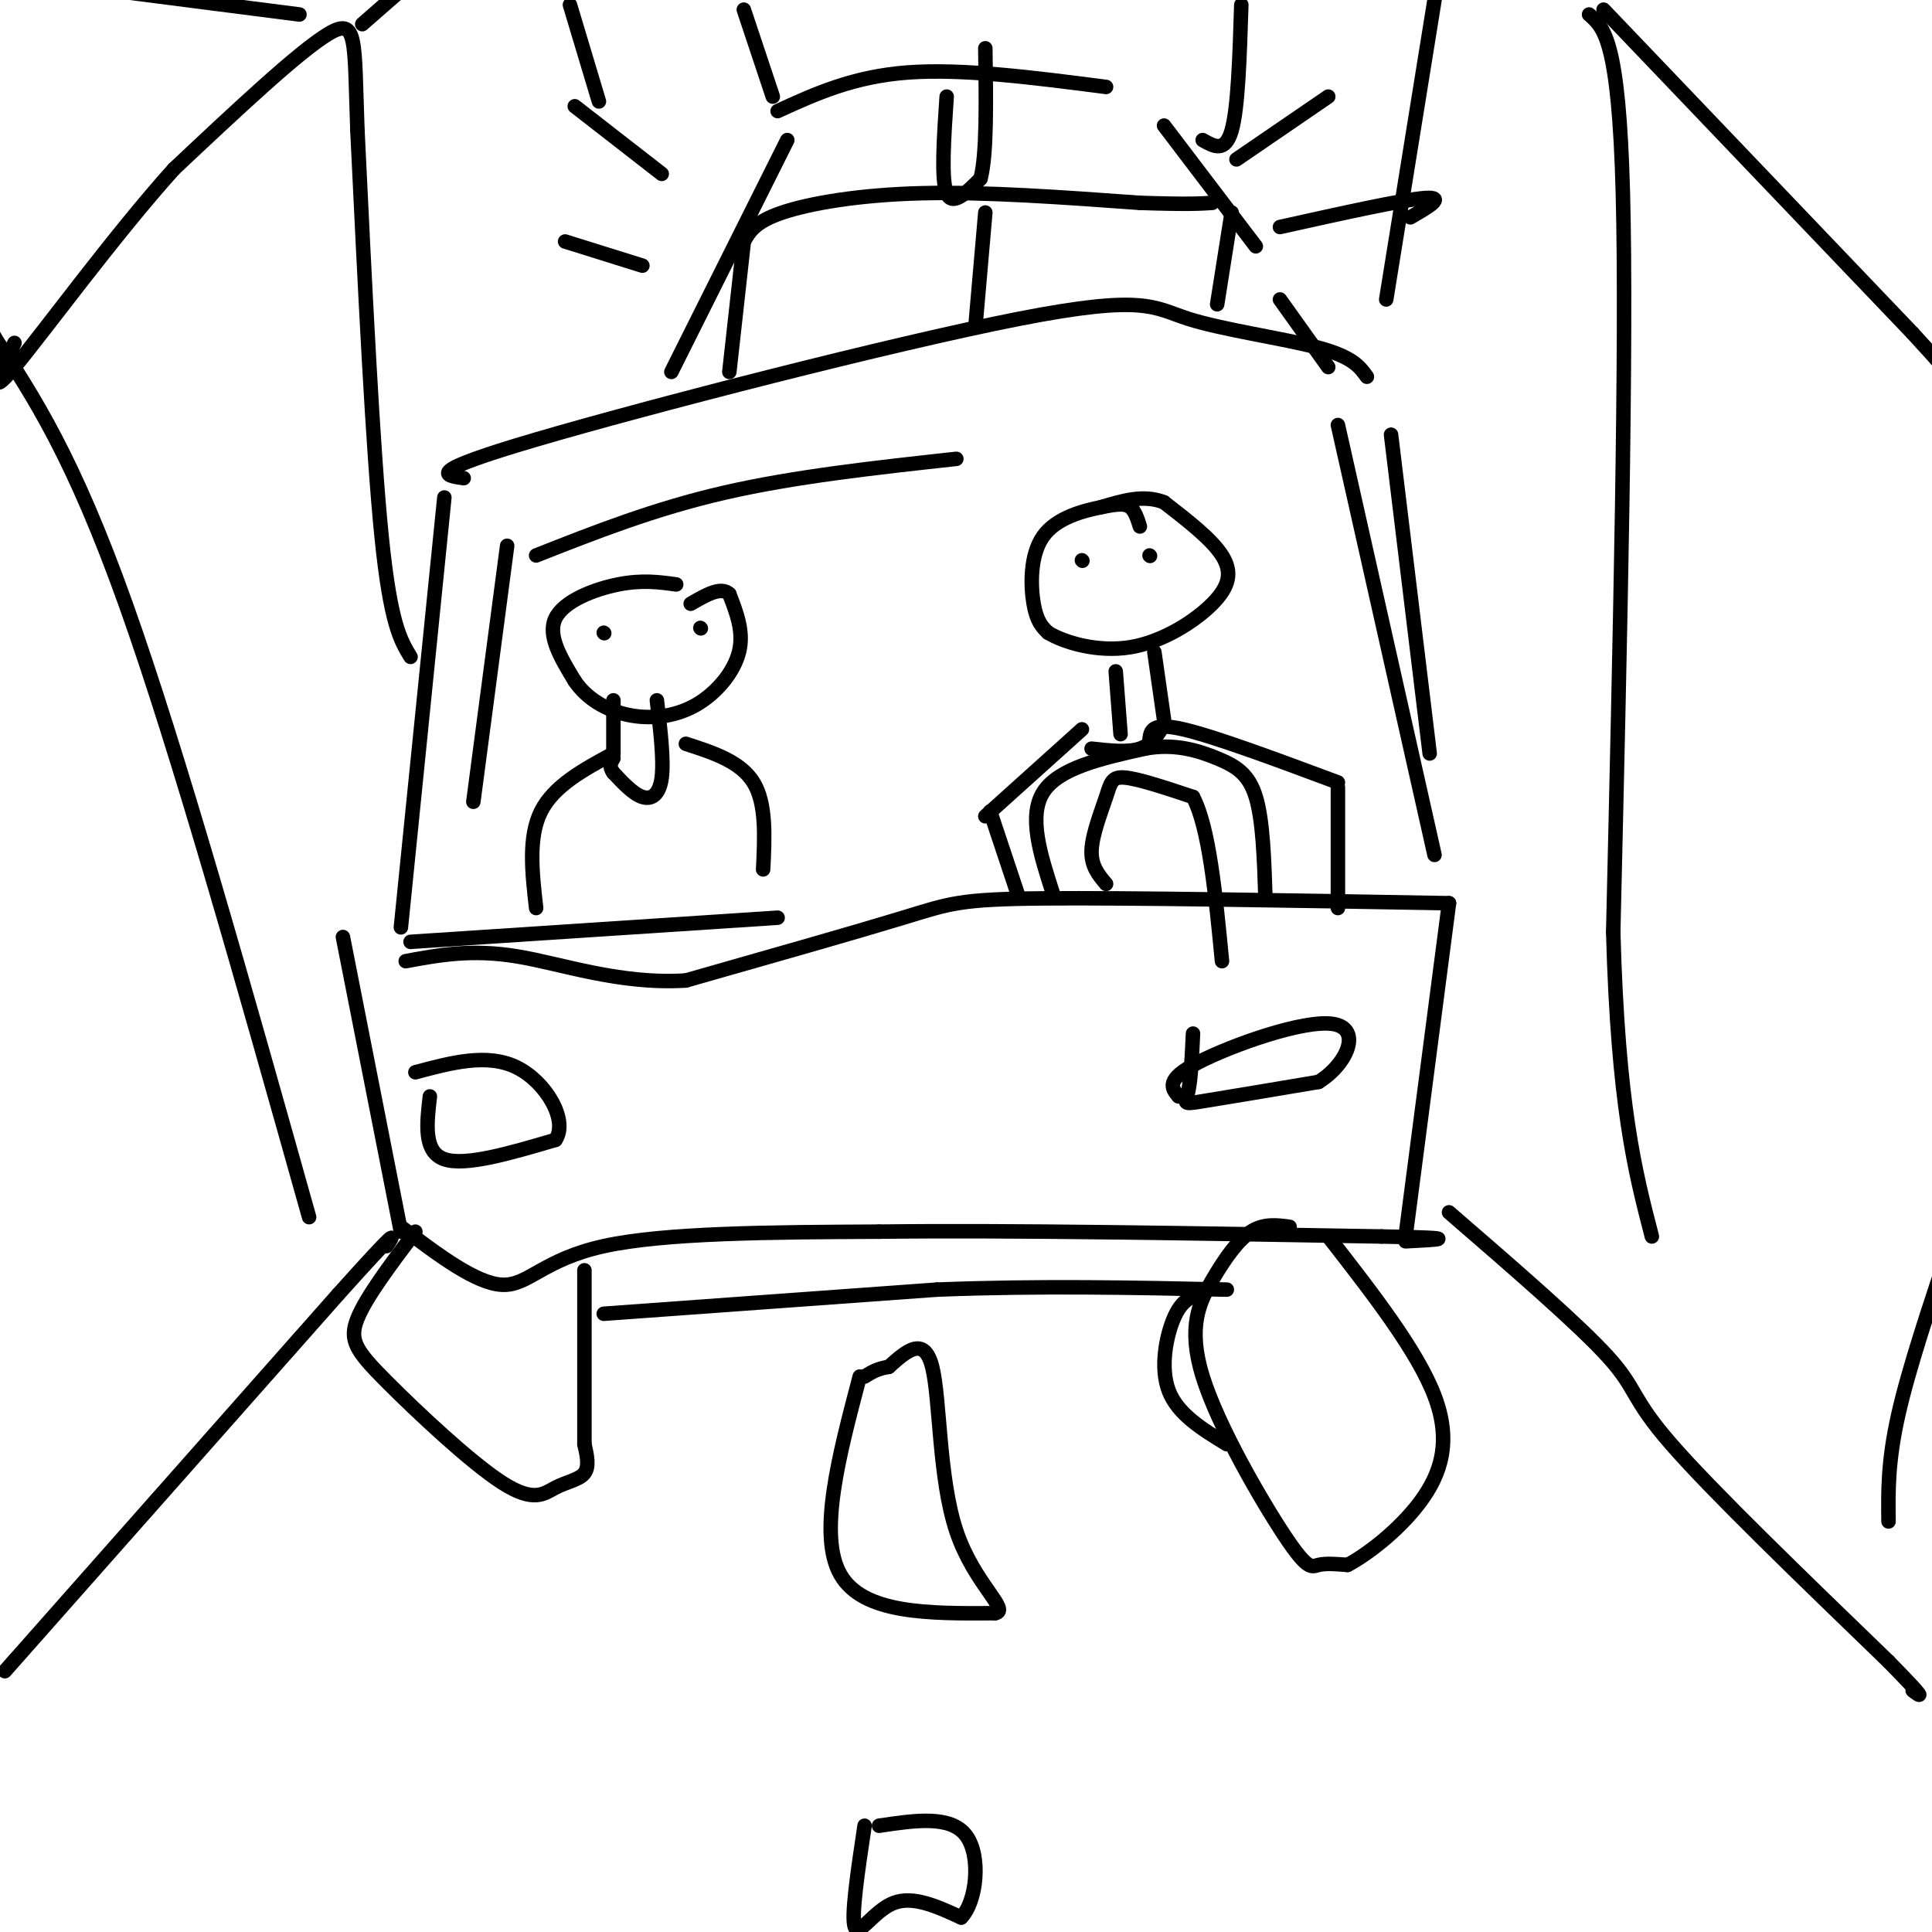 <svg viewBox='0 0 400 400' version='1.1' xmlns='http://www.w3.org/2000/svg' xmlns:xlink='http://www.w3.org/1999/xlink'><g fill='none' stroke='#000000' stroke-width='3' stroke-linecap='round' stroke-linejoin='round'><path d='M71,194c0.000,0.000 12.000,61.000 12,61'/><path d='M83,254c7.800,5.889 15.600,11.778 21,12c5.400,0.222 8.400,-5.222 21,-8c12.600,-2.778 34.800,-2.889 57,-3'/><path d='M182,255c26.833,-0.333 65.417,0.333 104,1'/><path d='M286,256c18.167,0.333 11.583,0.667 5,1'/><path d='M291,256c0.000,0.000 9.000,-69.000 9,-69'/><path d='M300,187c-33.244,-0.578 -66.489,-1.156 -84,-1c-17.511,0.156 -19.289,1.044 -29,4c-9.711,2.956 -27.356,7.978 -45,13'/><path d='M142,203c-13.756,0.867 -25.644,-3.467 -35,-5c-9.356,-1.533 -16.178,-0.267 -23,1'/><path d='M89,227c-0.667,5.750 -1.333,11.500 3,13c4.333,1.500 13.667,-1.250 23,-4'/><path d='M115,236c2.733,-4.000 -1.933,-12.000 -8,-15c-6.067,-3.000 -13.533,-1.000 -21,1'/><path d='M247,214c-0.222,4.756 -0.444,9.511 -1,12c-0.556,2.489 -1.444,2.711 3,2c4.444,-0.711 14.222,-2.356 24,-4'/><path d='M273,224c6.012,-3.726 9.042,-11.042 3,-12c-6.042,-0.958 -21.155,4.440 -28,8c-6.845,3.560 -5.423,5.280 -4,7'/><path d='M267,254c-2.662,-0.358 -5.323,-0.716 -8,1c-2.677,1.716 -5.369,5.507 -8,10c-2.631,4.493 -5.200,9.689 -2,20c3.200,10.311 12.169,25.738 17,33c4.831,7.262 5.523,6.361 7,6c1.477,-0.361 3.738,-0.180 6,0'/><path d='M279,324c3.881,-2.024 10.583,-7.083 15,-13c4.417,-5.917 6.548,-12.690 3,-22c-3.548,-9.310 -12.774,-21.155 -22,-33'/><path d='M86,255c-5.100,6.761 -10.199,13.521 -12,18c-1.801,4.479 -0.303,6.675 6,13c6.303,6.325 17.411,16.778 24,21c6.589,4.222 8.659,2.214 11,1c2.341,-1.214 4.955,-1.632 6,-3c1.045,-1.368 0.523,-3.684 0,-6'/><path d='M121,299c0.000,-7.000 0.000,-21.500 0,-36'/><path d='M83,192c0.000,0.000 9.000,-89.000 9,-89'/><path d='M96,99c-4.123,-0.589 -8.246,-1.177 15,-8c23.246,-6.823 73.860,-19.880 100,-25c26.140,-5.120 27.807,-2.301 35,0c7.193,2.301 19.912,4.086 27,6c7.088,1.914 8.544,3.957 10,6'/><path d='M288,90c0.000,0.000 8.000,66.000 8,66'/><path d='M277,88c0.000,0.000 20.000,89.000 20,89'/><path d='M105,113c0.000,0.000 -7.000,53.000 -7,53'/><path d='M151,77c0.000,0.000 3.000,-27.000 3,-27'/><path d='M154,50c1.156,-2.044 2.311,-4.089 8,-6c5.689,-1.911 15.911,-3.689 29,-4c13.089,-0.311 29.044,0.844 45,2'/><path d='M236,42c10.000,0.333 12.500,0.167 15,0'/><path d='M255,44c0.000,0.000 -3.000,19.000 -3,19'/><path d='M204,44c0.000,0.000 -2.000,23.000 -2,23'/><path d='M256,33c0.000,0.000 19.000,-13.000 19,-13'/><path d='M265,47c12.750,-2.833 25.500,-5.667 30,-6c4.500,-0.333 0.750,1.833 -3,4'/><path d='M137,36c0.000,0.000 -18.000,-14.000 -18,-14'/><path d='M133,55c0.000,0.000 -16.000,-5.000 -16,-5'/><path d='M125,272c0.000,0.000 69.000,-5.000 69,-5'/><path d='M194,267c21.500,-0.833 40.750,-0.417 60,0'/><path d='M248,268c-1.733,0.689 -3.467,1.378 -5,5c-1.533,3.622 -2.867,10.178 -1,15c1.867,4.822 6.933,7.911 12,11'/><path d='M111,115c12.250,-4.833 24.500,-9.667 39,-13c14.500,-3.333 31.250,-5.167 48,-7'/><path d='M85,195c0.000,0.000 76.000,-5.000 76,-5'/><path d='M236,109c-0.509,-1.611 -1.018,-3.222 -2,-4c-0.982,-0.778 -2.439,-0.724 -6,0c-3.561,0.724 -9.228,2.118 -12,6c-2.772,3.882 -2.649,10.252 -2,14c0.649,3.748 1.825,4.874 3,6'/><path d='M217,131c3.354,2.029 10.239,4.100 17,3c6.761,-1.100 13.397,-5.373 17,-9c3.603,-3.627 4.172,-6.608 2,-10c-2.172,-3.392 -7.086,-7.196 -12,-11'/><path d='M241,104c-4.167,-1.667 -8.583,-0.333 -13,1'/><path d='M224,116c0.000,0.000 0.100,0.100 0.1,0.1'/><path d='M238,115c0.000,0.000 0.100,0.100 0.1,0.1'/><path d='M231,139c0.000,0.000 1.000,13.000 1,13'/><path d='M239,135c0.000,0.000 2.000,14.000 2,14'/><path d='M241,150c-1.250,2.083 -2.500,4.167 -5,5c-2.500,0.833 -6.250,0.417 -10,0'/><path d='M224,151c0.000,0.000 -20.000,18.000 -20,18'/><path d='M205,168c0.000,0.000 6.000,18.000 6,18'/><path d='M238,153c0.250,-1.750 0.500,-3.500 7,-2c6.500,1.500 19.250,6.250 32,11'/><path d='M277,163c0.000,0.000 0.000,25.000 0,25'/><path d='M140,121c-3.533,-0.489 -7.067,-0.978 -12,0c-4.933,0.978 -11.267,3.422 -13,7c-1.733,3.578 1.133,8.289 4,13'/><path d='M119,141c2.411,3.581 6.440,6.032 11,7c4.560,0.968 9.651,0.453 14,-2c4.349,-2.453 7.957,-6.844 9,-11c1.043,-4.156 -0.478,-8.078 -2,-12'/><path d='M151,123c-1.667,-1.667 -4.833,0.167 -8,2'/><path d='M145,130c0.000,0.000 0.100,0.100 0.1,0.1'/><path d='M125,131c0.000,0.000 0.100,0.100 0.1,0.1'/><path d='M127,145c0.000,0.000 0.000,11.000 0,11'/><path d='M136,145c0.733,6.200 1.467,12.400 1,16c-0.467,3.600 -2.133,4.600 -4,4c-1.867,-0.600 -3.933,-2.800 -6,-5'/><path d='M127,160c-1.000,-1.333 -0.500,-2.167 0,-3'/><path d='M127,156c-6.167,3.333 -12.333,6.667 -15,12c-2.667,5.333 -1.833,12.667 -1,20'/><path d='M142,154c5.667,1.833 11.333,3.667 14,8c2.667,4.333 2.333,11.167 2,18'/><path d='M218,185c-2.583,-8.000 -5.167,-16.000 -2,-21c3.167,-5.000 12.083,-7.000 21,-9'/><path d='M237,155c6.190,-1.167 11.167,0.417 15,2c3.833,1.583 6.524,3.167 8,8c1.476,4.833 1.738,12.917 2,21'/><path d='M229,183c-1.571,-1.857 -3.143,-3.714 -3,-7c0.143,-3.286 2.000,-8.000 3,-11c1.000,-3.000 1.143,-4.286 4,-4c2.857,0.286 8.429,2.143 14,4'/><path d='M247,165c3.333,6.333 4.667,20.167 6,34'/><path d='M1,346c0.000,0.000 69.000,-78.000 69,-78'/><path d='M70,268c13.167,-14.667 11.583,-12.333 10,-10'/><path d='M300,251c13.489,11.667 26.978,23.333 33,30c6.022,6.667 4.578,8.333 13,18c8.422,9.667 26.711,27.333 45,45'/><path d='M391,344c8.333,8.500 6.667,7.250 5,6'/><path d='M178,285c-4.333,16.417 -8.667,32.833 -4,41c4.667,8.167 18.333,8.083 32,8'/><path d='M206,334c3.333,-0.583 -4.333,-6.042 -8,-17c-3.667,-10.958 -3.333,-27.417 -5,-34c-1.667,-6.583 -5.333,-3.292 -9,0'/><path d='M184,283c-2.333,0.333 -3.667,1.167 -5,2'/><path d='M179,378c-1.422,9.489 -2.844,18.978 -2,21c0.844,2.022 3.956,-3.422 8,-5c4.044,-1.578 9.022,0.711 14,3'/><path d='M199,397c3.200,-3.222 4.200,-12.778 1,-17c-3.200,-4.222 -10.600,-3.111 -18,-2'/><path d='M329,3c3.083,2.667 6.167,5.333 7,37c0.833,31.667 -0.583,92.333 -2,153'/><path d='M334,193c1.000,36.000 4.500,49.500 8,63'/><path d='M332,2c0.000,0.000 64.000,67.000 64,67'/><path d='M396,69c12.000,13.000 10.000,12.000 8,11'/><path d='M403,224c0.000,0.000 2.000,14.000 2,14'/><path d='M404,257c-4.417,13.167 -8.833,26.333 -11,36c-2.167,9.667 -2.083,15.833 -2,22'/><path d='M64,252c-13.583,-48.333 -27.167,-96.667 -38,-127c-10.833,-30.333 -18.917,-42.667 -27,-55'/><path d='M-1,70c-4.667,-9.333 -2.833,-5.167 -1,-1'/><path d='M85,136c-2.083,-3.417 -4.167,-6.833 -6,-25c-1.833,-18.167 -3.417,-51.083 -5,-84'/><path d='M74,27c-0.689,-18.756 0.089,-23.644 -6,-20c-6.089,3.644 -19.044,15.822 -32,28'/><path d='M36,35c-12.311,13.689 -27.089,33.911 -33,41c-5.911,7.089 -2.956,1.044 0,-5'/><path d='M62,3c0.000,0.000 -39.000,-5.000 -39,-5'/><path d='M75,5c0.000,0.000 8.000,-7.000 8,-7'/><path d='M118,1c0.000,0.000 6.000,20.000 6,20'/><path d='M139,77c0.000,0.000 24.000,-48.000 24,-48'/><path d='M241,26c0.000,0.000 19.000,25.000 19,25'/><path d='M265,62c0.000,0.000 10.000,14.000 10,14'/><path d='M297,0c0.000,0.000 -10.000,62.000 -10,62'/><path d='M257,1c-0.333,10.667 -0.667,21.333 -2,26c-1.333,4.667 -3.667,3.333 -6,2'/><path d='M154,2c0.000,0.000 6.000,18.000 6,18'/><path d='M161,23c7.833,-3.583 15.667,-7.167 27,-8c11.333,-0.833 26.167,1.083 41,3'/><path d='M196,20c-0.583,8.583 -1.167,17.167 0,20c1.167,2.833 4.083,-0.083 7,-3'/><path d='M203,37c1.333,-5.000 1.167,-16.000 1,-27'/></g>
</svg>